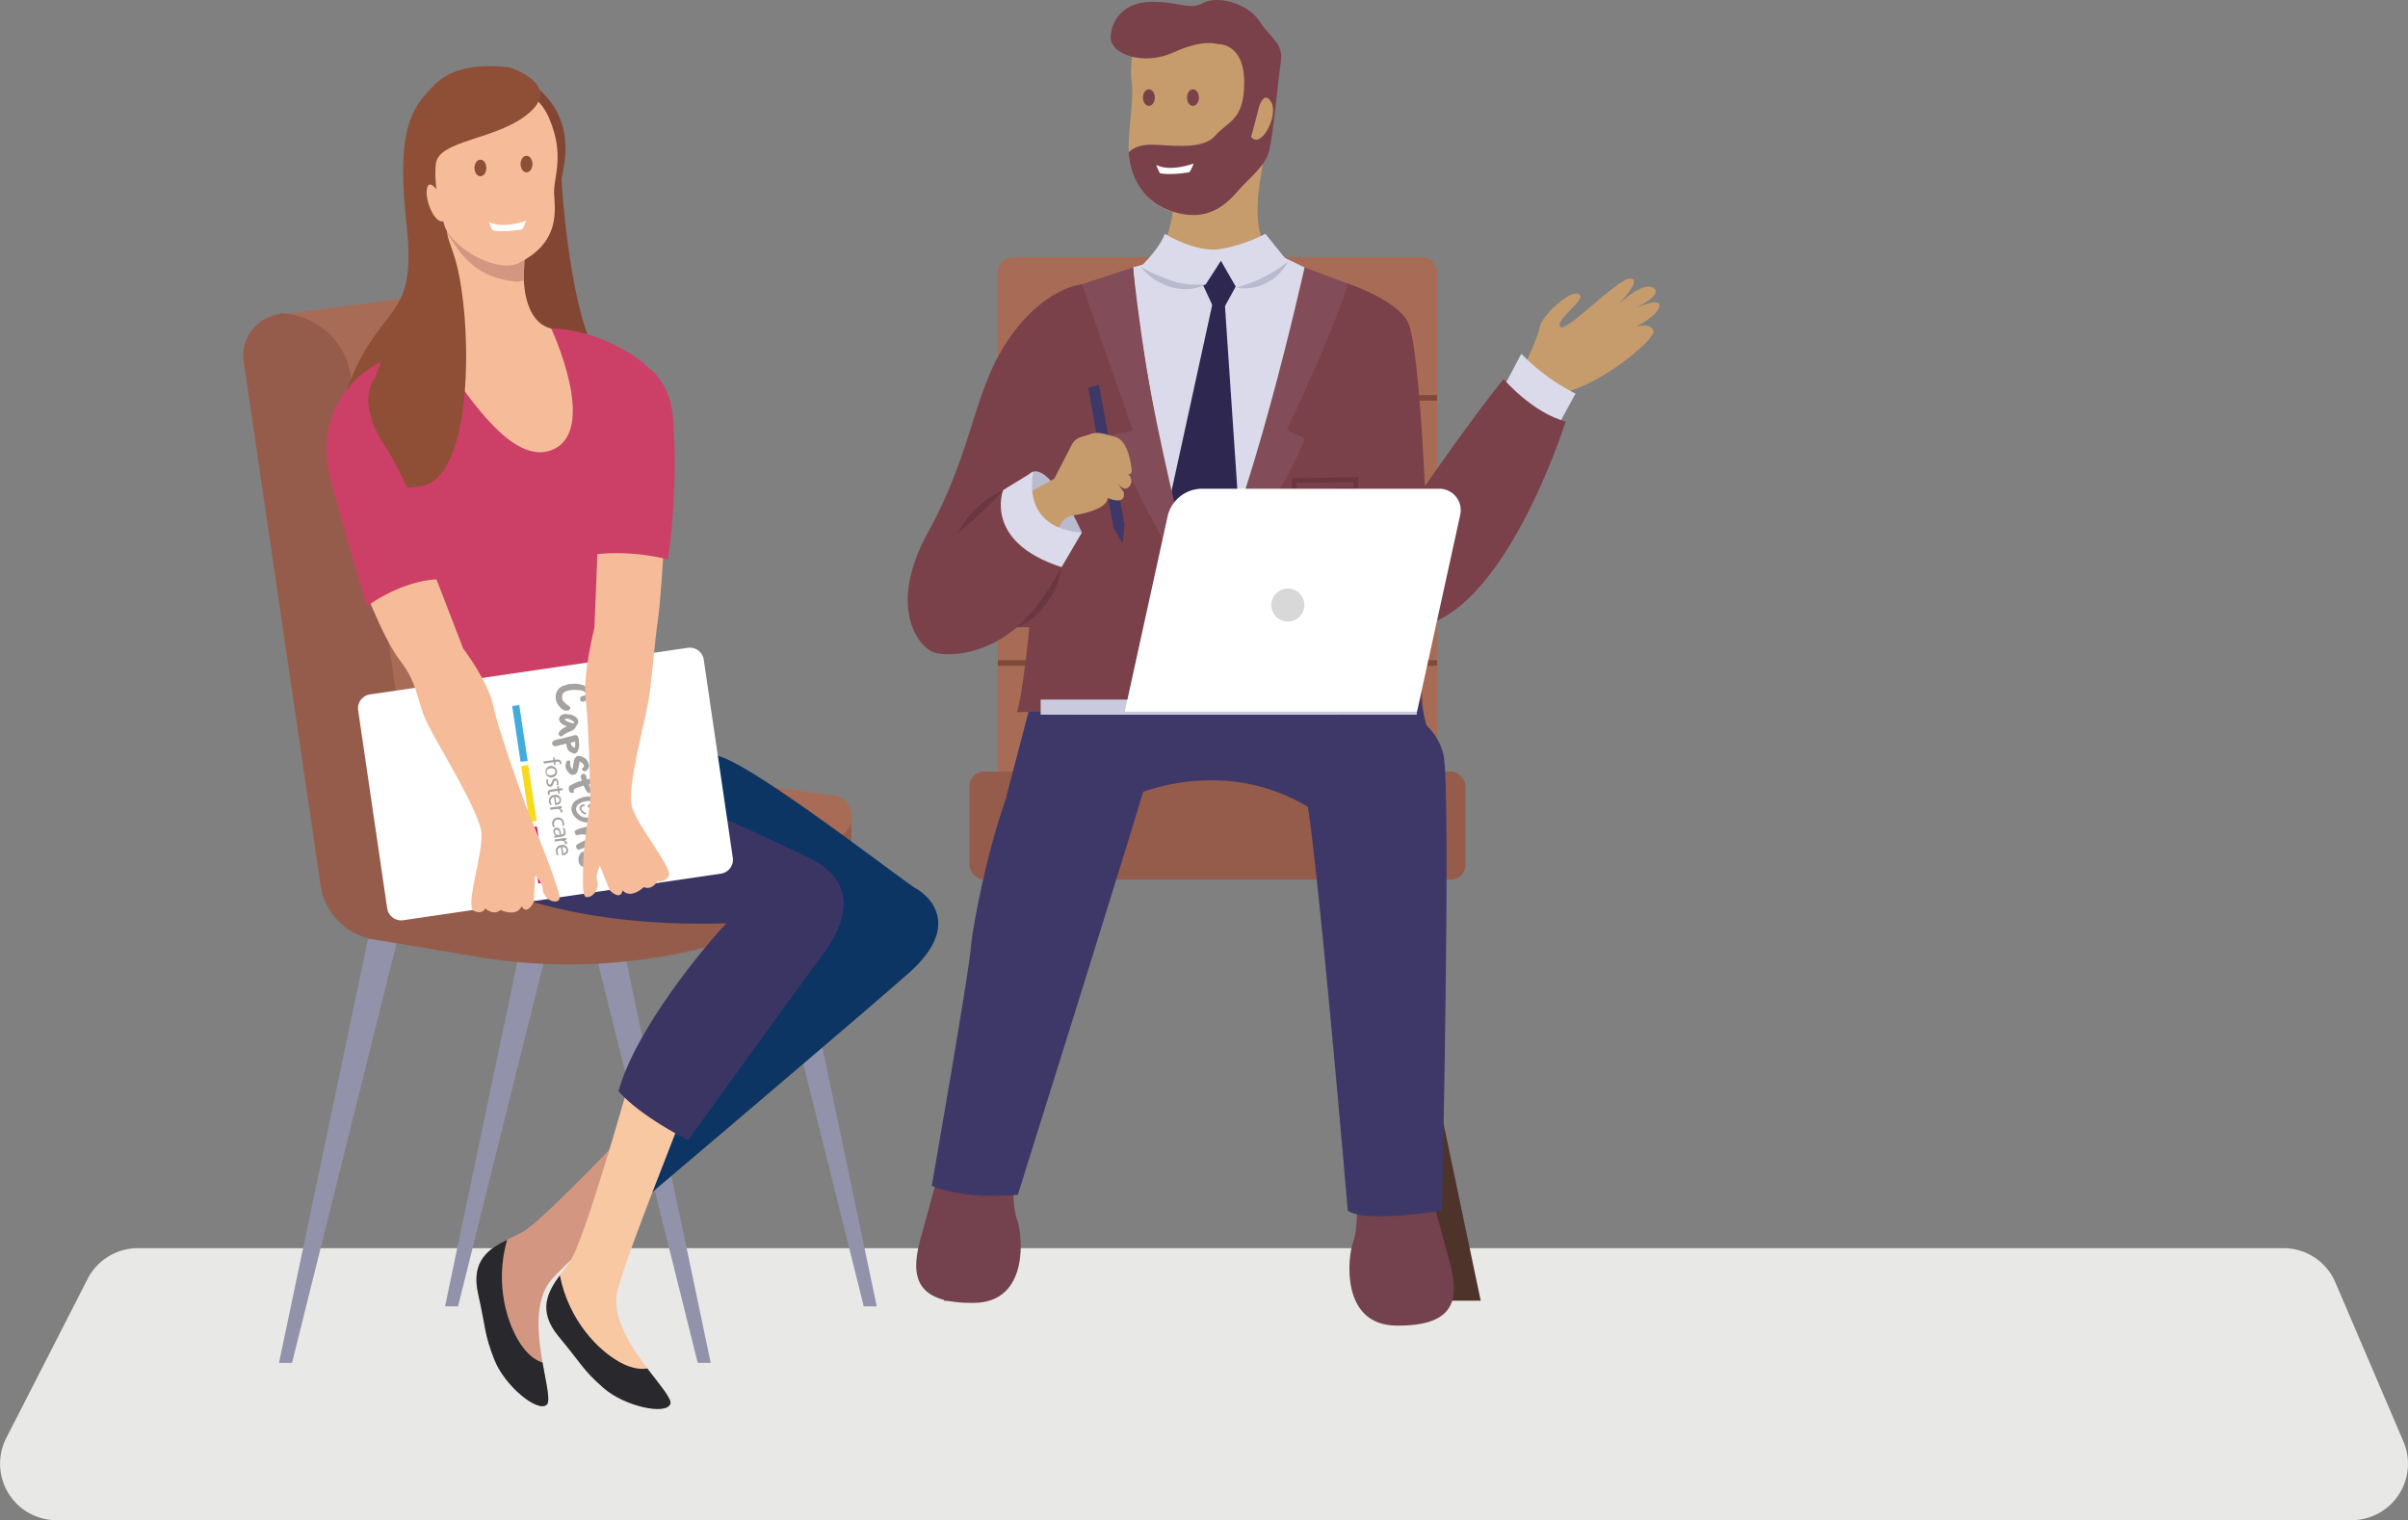 <svg xmlns="http://www.w3.org/2000/svg" viewBox="0 0 858.79 542.14"><rect x="0" y="0" width="858.79" height="542.14" fill="#808080" stroke="none"/><defs><style>.cls-3{fill:#a86c56}.cls-5{fill:#955c4b}.cls-6{fill:#7f4a3a}.cls-8{fill:#c69c6d}.cls-9{fill:#dbdaea}.cls-11{fill:#2e2851}.cls-12{fill:#7b414a}.cls-13{fill:#3e3868}.cls-14{fill:#7b414b}.cls-15{fill:#fff}.cls-16{fill:#824d58}.cls-17{fill:#babacf}.cls-18{fill:#693740}.cls-19{fill:#824633}.cls-21{fill:#f6bc99}.cls-22{fill:#d39781}.cls-23{fill:#cc4067}.cls-24{fill:#28282d}.cls-28{fill:#8f4f36}.cls-29{fill:#a5a2a0}</style></defs><g style="isolation:isolate"><g id="Layer_2" data-name="Layer 2"><g id="Layer_1-2" data-name="Layer 1"><path d="M838.63 542.14H20.17a20.15 20.15 0 01-17.94-29.31l29-56.71a20.14 20.14 0 0117.94-11h765.21a20.13 20.13 0 0118.52 12.23l24.25 56.71a20.14 20.14 0 01-18.52 28.08z" fill="#e8e8e7"/><path class="cls-3" d="M231.73 298.53l-98.34 28.83a15.06 15.06 0 01-19.13-12.26L86.94 129a14.84 14.84 0 0110.52-16.41l73.68-9.7c17-.54 30.94 5.58 33.25 21.31z"/><path d="M104.14 486.04H99.5l31.72-151.06h10.58l-37.66 151.06zm59.21-20.16h-4.63l31.71-151.06h10.58l-37.66 151.06zm144.7 0h4.63l-31.71-151.06h-10.58l37.66 151.06zm-59.21 20.16h4.63l-31.72-151.06h-10.57l37.66 151.06z" fill="#9292ab"/><path class="cls-5" d="M173.96 316.03l-22.73-4.05-2.28-15.53-14.34-5.85-19.82 11.9v3.96l15.86 23.78 41.62 1.99h49.55l81.83-16.74v-22.6l-129.69 23.14z"/><path class="cls-5" d="M297.46 309.43l-64.73-11.89-80.92 24.21-26.7-187.68a26.19 26.19 0 00-24.81-22.35l-2.84.83A14.84 14.84 0 0086.94 129l27.42 186.79A22.86 22.86 0 00133.2 335l33.94 5.69a197.79 197.79 0 0090.48-4.48l40.59-11.7c7.86-2.28 7.3-13.6-.75-15.08z"/><path class="cls-3" d="M297.46 283.66l-67.71-8.91-114 30.72 51.36 9.43a197.65 197.65 0 0090.48-4.48l40.59-11.69c7.89-2.27 7.33-13.59-.72-15.07z"/><path class="cls-5" d="M147.05 288.29l4.61 32.44-33.56-9.32-5.39-6.9 34.34-16.22z"/><path class="cls-5" d="M161.63 313.89s-10.24-1.68-12.68-17.44S132.63 243 132.63 243l4 71.36 25.76 13.87z"/><path class="cls-3" d="M239.94 276.09s-7.67-.34-10.45-4c-3.32-4.43-3.93-12.86-3.93-12.86l-9.68 23.48 21.8 5.95z"/><path class="cls-6" transform="rotate(-7.65 168.509 153.693)" d="M128.3 152.68h80.24v1.98H128.3z"/><path class="cls-6" transform="rotate(-8.73 174.54 196.682)" d="M133.73 195.71h81.63v1.98h-81.63z"/><path class="cls-6" transform="rotate(-10 181.449 243)" d="M140.45 242.04h82.09v1.98h-82.09z"/><path class="cls-3" d="M361.41 91.7H507a5.56 5.56 0 015.56 5.56v203.92H355.85V97.26a5.56 5.56 0 015.56-5.56z"/><path d="M347.9 463.86h-11.21l31.72-151.06h17.15L347.9 463.86zm168.98 0h11.2L496.37 312.8h-17.15l37.66 151.06z" fill="#4e332b"/><rect class="cls-5" x="345.74" y="275.15" width="176.9" height="38.52" rx="5.2"/><path class="cls-6" d="M355.85 140.89h156.69v1.99H355.85zm0 47.28h156.69v1.99H355.85zm0 47.28h156.69v1.99H355.85z"/><path class="cls-8" d="M543.18 131.6s5.43-11.47 6-15.1 10.56-13.3 13.89-11.63-8.46 8.91-6.65 11.63S577 99 581.53 99.34 576.7 109 576.7 109s9.06-9 13-6.28-8.15 8-8.15 8 10.26-5.15 10.26-1.76-8.45 7.61-8.45 7.61 5.43-1.66 6.34 1.44-21.14 21.15-34.42 22.36-12.1-8.77-12.1-8.77z"/><path class="cls-9" d="M535.46 139.6l7.11-13.43a71.69 71.69 0 0019.33 14.19L555 153z"/><path d="M483.91 428.57s.46 9.74-1.36 14.5-4.75 29.44 15.4 29.67 22.85-8.61 19.24-22.08-7.68-28-7.68-28zm-122.51-8.1s-.46 9.74 1.35 14.5 4.76 29.44-15.4 29.67-22.85-8.64-19.24-22.09 7.69-28 7.69-28z" fill="#74414e"/><path class="cls-8" d="M418.72 70.3s-.25 12-4.81 18.27 38.24 0 38.24 0-6.44-4.67-2.22-27.3-31.21 9.03-31.21 9.03z"/><path class="cls-9" d="M410.91 93.36l-6.84 2-7.97 8.16 12.7 63.11 19.02 48.6 30.5-52.84 11.31-49.27-4.36-17.76-8.31-4-46.05 2z"/><path class="cls-11" d="M428.73 93.1l.9 6.95-.9.91 4.05 8.76h3.8l5.13-9.36v.9l-2.72-12.15-8.46 1.92-1.8 2.07z"/><path class="cls-11" d="M432.86 106.3l-17.42 79.66 10.38 37.71 16.19-38.44-5.41-80.09-3.74 1.16z"/><path class="cls-12" d="M472.51 103.52l8.16-2.42s17.51 5.82 21.44 13.78 6.05 58.49 6.05 58.49 18.12-26.1 28.08-38.18c0 0 10.41 12.12 22.17 15.1 0 0-22.63 71.87-55.19 73.41-17.37.83-12.29-3.49-16.51-15.63l3.92 15.6H356.86l-3.63-56.13 32.62-25.37 21-.3 21 73.36 26.42-50.88z"/><path class="cls-13" d="M399.21 286.12s15-9.06 37.59-7.7a66.34 66.34 0 0137.6 14.94v-16.68s-37.82-28.59-39.18-28.36-35.11 20.13-36 20.13-.01 17.67-.01 17.67z"/><path class="cls-12" d="M483.89 205.65l21.23 14 2.62 36.47s-68.89 7.58-76.69-2.19-23.74-32-23.74-32z"/><path class="cls-8" d="M404.66 15s-2 7.89-1 14.73-2.75 22.71-.27 29.8 7.11 16.19 20.3 16.92 25.4-20.59 25.4-20.59V22.08L434.21 7.42z"/><path class="cls-14" d="M402.54 54.39s1.87-2.64 7.49-2.79 18.56 2.3 23.2-3.07S443.9 43 443.73 29s-9.52-13.26-9.52-13.26-4.89-2-15.63 2.93-23 .73-22.47-5.86S401.56.75 410.52.65c10-.12 13.92 3.11 18.56.42s15.63-.24 20 6.35 8.69 8.06 7.71 14.66-2.58 24.54-4.05 31.33c-1.19 5.49-6.78 9.73-10.46 13.81s-10.52 13.13-25.06 7.88-14.68-20.71-14.68-20.71z"/><path class="cls-15" d="M425.69 58.31a16.78 16.78 0 01-1.48 3.11c-2.69.45-7.3 1-10.54.34a22.55 22.55 0 01-1.3-2.95c5.13 2.65 13.32-.5 13.32-.5z"/><path class="cls-8" d="M449.11 37.78s1.95-5.87 4.39-1.1-3.9 16.73-7.32 12.09c0 0 0 .49 2.93-10.99z"/><path class="cls-9" d="M415.39 83.37s11 6.82 19.76 5.46a54.81 54.81 0 0016.15-5.46l8 9.95a36 36 0 01-18.4 9.21L435.43 93l-5.43 8.43s-8.85 4.11-23.18-6.29c-.05 0 6.87-6.57 8.57-11.77z"/><path class="cls-13" d="M370.01 283.81h-11.05l12.42-47.37 125.74 9.61h8.59l8.65 36.3-60.12-5.86-37.98-1.55-46.25 8.87z"/><path class="cls-13" d="M480.67 431.75s-11.13-130.95-15.2-150 6.79-28.53 19.7-30.34 26.93 5.43 29.66 17.89-.57 162.43-.57 162.43-27.1 4.55-33.59.02z"/><path class="cls-16" d="M465.27 95.36s-19.93 90-37.45 119.87c0 0 29.9-37.12 37.45-58.87l-6.35-3s17.22-36.23 21.75-52.24z"/><path class="cls-12" d="M404.07 95.36s-9.77 4.84-18.22 6-20.85 9.1-29.85 25.71-10.57 36.57-25.06 62.83-3.63 41 2.41 42.86 30.2 1.21 45.3-30.5c0 0-23.56-5.73-20.84-27.48l13.29-8.15h6.9l8.16-15.88 7.85-3.14s8.45-.41 13.89 4l5.44 4.43s-5.85-28.04-9.27-60.68z"/><path class="cls-16" d="M427.82 215.23s-20.93-77-23.75-119.87c0 0-10.22 3.33-18.22 6l18.22 52.25-8 1.65s21.48 45.46 31.75 59.97z"/><path class="cls-13" d="M388.09 138.29l9.05 50.04 3.28 5.4.64-6.62-9.1-49.89-3.87 1.07z"/><path class="cls-17" d="M385.85 189.9s-10.43-23.58-17.35-21.71 2.88 25.54 2.88 25.54z"/><path class="cls-8" d="M376.32 192.51s1-8 6.43-8.74 12.08-2.83 12.34-6.17c0 0 6.48 2.92 5.71-2l-2.44-3.6s2.57 4.13 4.62 1.19-2.59-6-2.59-6 5.07 6.26 2.46-3.86c0 0-1.23-6.52-5.13-7.53s-6.11-2.07-9-.93-5 .8-6.51 3.79-6.18 12-6.18 12-7.39 4.17-9.71 5.33-3.18 19.01 10 16.52z"/><path class="cls-9" d="M378.6 202.26l7.25-12.36s-21.1.09-17.35-21.71l-10.74 6.59s-7.25 18.42 20.84 27.48z"/><path class="cls-17" d="M406.77 95.14a64.22 64.22 0 0011.19 5 30.59 30.59 0 005.83 1.25 35.11 35.11 0 006.16 0 14.42 14.42 0 01-6.2 1.72 18.81 18.81 0 01-6.46-.85 21.65 21.65 0 01-10.52-7.12z"/><path class="cls-12" d="M367.43 220.29S365.11 246 362.68 254c0 0 37.08-.92 52.06-1.83 7.6-.46 16.26 2.11 12.13-20.74s-59.44-11.14-59.44-11.14z"/><path class="cls-17" d="M440.9 102.53a51.18 51.18 0 009.69-3.62 60 60 0 008.71-5.59 15.15 15.15 0 01-3.21 4.41 17.83 17.83 0 01-4.49 3.2 16.34 16.34 0 01-10.7 1.6z"/><path class="cls-18" d="M357.76 174.78a100.55 100.55 0 01-7.82 8c-2.72 2.51-5.37 5-8.4 7.37a30.66 30.66 0 016.86-9 33.4 33.4 0 019.36-6.37z"/><path class="cls-13" d="M332.3 422.91s13.46-77 13.91-84.7 13.6-83.24 35.34-84.37 32.84 5 28.08 22S363 426.08 363 426.08s-18.1 2.04-30.7-3.17z"/><path class="cls-18" d="M378.6 202.26a29.07 29.07 0 01-5.23 12.74 23.81 23.81 0 01-10.69 8.69c1.67-1.6 3.28-3.13 4.74-4.81a60.4 60.4 0 004.11-5.19 124.5 124.5 0 007.07-11.43zM460.71 176v-5.45l23.66-.39v5.45zm1.69-3.78v2.06l20.27-.34v-2z"/><path class="cls-19" d="M200 59.75s1.7 40.11 10.43 62c8 20.17-45.14 15.77-45.14 15.77l-16.7-54.19 16.68-11.11z"/><path d="M159.88 86.62c-.06-.68-.13-1.36-.21-2.06-3.62-30.8 27.87 1.81 27.87 1.81a85 85 0 00-.83 11.43c-.36.12-.69.26-1.06.36-12.13 3.47-21.29-3.16-25.77-11.54z" style="mix-blend-mode:multiply" fill="#c69c6d"/><path class="cls-21" d="M187.54 86.37s-4.92 27.2 9.06 30.83c13 3.38 10.68 63.09 10.68 63.09l-55.46-40.46-4.58-19.32s16.06-5.15 12.43-35.95 27.87 1.81 27.87 1.81z"/><path class="cls-22" d="M159.43 82.92c0-.35-.06-.68-.1-1-3.62-30.8 28.21 6.52 28.21 6.52s-.64 6.12-.8 11.51a6.75 6.75 0 01-2.49.51c-15.06-1.36-20.46-10.32-24.82-17.54z"/><path class="cls-23" d="M219.7 235s7.78-19.82 6.84-47.19c-.44-12.74 13.48-35 4.51-49.85C218 116.28 196.6 117.2 196.6 117.2s17.08 36.43.32 43.22-35.65-28.73-47-43.22c0 0-14.76 13.51-19.93 16.31-2.41 1.3 34.27 29.8 40.8 67 4.63 26.35 6.9 48.81 6.9 48.81l37.43-5.21z"/><path class="cls-22" d="M243.75 413c-3.07 3.15-34.67 30.12-46.56 42.76s1.06 42.2-2.19 45.15-15-6.76-18.66-16.07-2.87-10.45-5.8-23.56c-3.31-14.78 7.88-17.71 15.66-21.8S232.6 394 232.6 394z"/><path class="cls-24" d="M195 500.94c1.39-1.26-.19-7.4-1.51-15-2-.63-4.84-2.26-7.64-6.35-4.82-7-9.58-21.4-5-37.47-6.61 3.29-12.94 7.59-10.35 19.19 2.93 13.11 2.17 14.24 5.8 23.56s15.44 19.02 18.7 16.07z"/><path class="cls-23" d="M159.18 132.48s4.81 41.76 12.51 58.08c0 0 13.19 38.57 9 51.26l-16.27 19.53s-8.46-7.16-11.71-24.08c0 0-8.16-35.37-26.28-84.74 0 0-5.91-15.81 9-22.85s23.75 2.8 23.75 2.8z"/><path d="M211.38 273.33c.85-.27 25.54 5.53 42.92-4 9.29-.78 67.4 44.71 72.4 47.54s16.3 13.5-2.7 30.24-92.93 79.37-92.93 79.37a66 66 0 00.43-21.74s46.21-61.57 56.52-69.41c-52-13.54-75.33-35.6-75.33-35.6z" fill="#0d3564"/><path d="M242.29 400.21c-1.29 4.21-17.08 42.63-21.89 59.3s20.22 37.06 18.67 41.17-16.45.85-23.94-5.78-7.32-8-15.91-18.3c-9.69-11.64-1.08-19.36 4-26.55s20.47-61.72 20.47-61.72z" fill="#f8c8a3"/><path class="cls-24" d="M239.07 500.68c.66-1.76-3.54-6.5-8.19-12.65-2.09.35-5.34.2-9.69-2.16-7.51-4.07-18.3-14.67-21.53-31.07-4.38 5.95-8 12.66-.44 21.8 8.59 10.32 8.43 11.68 15.91 18.3s22.4 9.89 23.94 5.78z"/><path d="M178.11 259.56s55.3 19.56 111.94 47.13c18.52 10.12 8.95 26.51 2.69 34.7s-47.37 65.21-47.37 65.21-17.15-8.56-24.8-17.47c6.25-22.44 31-52 38.49-59.85-56.65 1.78-89.9-13.5-106.28-23.87s-13.67-23.31-9-33.77 11.94-17.26 34.33-12.08z" fill="#3b3564"/><path class="cls-23" d="M196.92 117.18s10.67 7.28 12.58 26c1.75 17.25-1.48 45.06-5.07 93.7l.29 6.88 19.22-.68L231.05 138l-.93-8.08s-13.99-12.09-33.2-12.74z"/><path class="cls-19" d="M189.22 29.79s15.89 8.42 11.78 30-7.25 32.86-.81 45.56-21.37-31.9-21.37-31.9l-.69-32.74z"/><path class="cls-21" d="M177.78 29.79A20.13 20.13 0 01196 42.59c5.52 13.14 1.3 20.69 1.62 26.6s2.19 17.39-12.81 24.69c-7.54 3.66-24.91-5.64-27.13-15.49 0 0-8.77-15.77-4.22-28.57s24.32-20.03 24.32-20.03z"/><path class="cls-28" d="M181.72 24.06s18.52 5.73 7.41 15.83-32.67 9.77-33.68 18.52 2.31 20.76 6.27 32.05c6.63 18.9 8.23 78.78-11 82.82s-37.56-9.63-25.52-38.23C136.93 107.26 148.72 114 145 80.3s1.35-41.76 10.44-50.51 26.28-5.73 26.28-5.73z"/><path class="cls-21" d="M158 70.93s-4.72-8.4-5.73-3.69 4.38 17.16 8.42 9.08-2.69-5.39-2.69-5.39z"/><path class="cls-9" d="M382.21 251.25h95.35v3.52h-95.35z"/><path class="cls-15" d="M257.15 311.55a5 5 0 004.18-5.78L251 235.36a5 5 0 00-5.66-4.34l-113.41 16.63a5 5 0 00-4.18 5.77l10.32 70.42a5.06 5.06 0 005.67 4.34z"/><path class="cls-29" d="M199.64 272.57a1.2 1.2 0 000-.41c-.06-.44-.37-.6-1-.52l-.6.09.13 1-.58.08-.14-1-3.53.5-.11-.75 3.54-.5-.12-.86.58-.09.12.87.65-.1c.94-.13 1.5.25 1.62 1.12a2.09 2.09 0 010 .5zm-3.32 1.43c-.94.13-1.49.72-1.39 1.45s.78 1.14 1.74 1 1.49-.72 1.39-1.45-.79-1.15-1.74-1m.45 3.26a2.06 2.06 0 111.87-2.34 2 2 0 01-1.87 2.34m1.75 2.81a2.47 2.47 0 00.09-1.08c-.06-.43-.29-.66-.56-.62s-.44.35-.6.89c-.24.79-.5 1.23-1.11 1.32s-1.31-.44-1.46-1.5a3 3 0 01.05-1.11l.65-.07a2.44 2.44 0 00-.13 1.13c.07.52.36.79.71.74s.47-.35.64-.85c.25-.79.5-1.23 1.07-1.31s1.16.41 1.29 1.35a3.37 3.37 0 010 1.05zm1.01 1.87l.14 1-.58.08-.14-1-2.13.3c-.61.08-.87.27-.81.72a1.48 1.48 0 00.15.41l-.6.09a2.4 2.4 0 01-.16-.61c-.13-.86.27-1.23 1.23-1.36l2.21-.31-.12-.83.59-.08.12.85 1-.14.36.7zm-.01 3.23c-.08-.6-.61-1-1.43-.94l.3 2.18c.82-.17 1.22-.62 1.13-1.24m-1.53 2l-.41-2.92a1.37 1.37 0 00-1.2 1.64 2.49 2.49 0 00.47 1.1l-.66.1a3.38 3.38 0 01-.41-1.28 2 2 0 011.91-2.33 1.94 1.94 0 012.39 1.63c.15 1.06-.51 1.83-1.78 2zm1.94 2.55a1.17 1.17 0 000-.32c-.1-.69-.66-1-1.58-.9l-2.07.3-.1-.77 4.12-.58.09.69-.84.12a1.27 1.27 0 011.08 1.06 1.62 1.62 0 010 .33zm.55 4.75a2 2 0 00.09-.92 1.49 1.49 0 00-3 .39 2.29 2.29 0 00.36.91l-.66.14a3.34 3.34 0 01-.35-1.08 2.12 2.12 0 114.21-.53 2.62 2.62 0 010 1.05zm-1.97 1.41a.7.7 0 00-.6.84 1.15 1.15 0 001.4 1h.31l-.07-.48c-.13-.93-.51-1.38-1-1.3m-.82 2.81l-.1-.68.69-.1a1.58 1.58 0 01-.95-1.31 1.22 1.22 0 011-1.48c.89-.12 1.49.54 1.69 1.94l.07.53h.09a.94.94 0 00.87-1.16 2.49 2.49 0 00-.5-1.1l.62-.1a3.23 3.23 0 01.49 1.34c.14 1-.36 1.62-1.5 1.78zm3.79 2.3a1.23 1.23 0 000-.33c-.1-.69-.66-1-1.58-.89l-2.06.29-.11-.76 4.12-.58.1.69-.85.11a1.29 1.29 0 011.09 1.07 2.73 2.73 0 010 .32zm.48 2.01c-.08-.6-.61-1-1.44-.94l.31 2.18c.82-.17 1.22-.62 1.13-1.24m-1.54 2l-.41-2.92a1.36 1.36 0 00-1.19 1.64 2.47 2.47 0 00.46 1.1l-.65.09a3.28 3.28 0 01-.42-1.27 2 2 0 011.92-2.33 1.94 1.94 0 012.43 1.63c.15 1.06-.52 1.83-1.79 2zm10.08-57.82c0 1.28-.3 1.94-.78 2a4.45 4.45 0 01-1.76 1c-.64 0-1-.15-1-.33l-.05-.35.06-.48-.17-.33a3.13 3.13 0 011.79-.73l.44-.3v-.23c-.06-.48-.64-.91-1.72-1.3l-2.75-.2-1.28.18q-3.14.44-2.82 2.64v.36c.11.83 1.08 1.8 2.89 2.9v.35c.05.33-.15.63-.59.91l-.58.08q-1.8.26-3.57-2.69l-.38-1q-.53-3.75 2.48-5.09l2-.64v.11l.1-.13c.94-.07 1.41-.06 1.42 0l.33-.17c2.24.11 3.72.5 4.44 1.16a4.79 4.79 0 011.38 2.28m-8.79 9.06l-.28.14c.06.47 1 1 2.94 1.51h.3l.27-.24a3.53 3.53 0 00-3.23-1.37m4.59 1c.06.4-.29 1.06-1 2 0 .34-.41.77-1.33 1.3a13.27 13.27 0 00-3.4 1.8l-.56.28-.71-.71c-.14-1 .84-2 2.93-2.94v-.1a5 5 0 01-2.43-1.48l-.3-.67q-.24-1.73 1.92-2.19c3.05.06 4.69 1 4.94 2.74m-1.16 7.09h-.1l-1.47.4a2.11 2.11 0 001.45 1.84 5.94 5.94 0 00.09-2.24m1.37-1h-.1l.12.09c0 .53 0 .81-.09.82l.11.08v.1a6 6 0 01-.61 3.63l-.82.62c-1.61-.42-2.47-1-2.56-1.66-.09 0-.23-.24-.41-.75l.08-.12-.17-.48v-.61l-3.82.94a1.57 1.57 0 01-1.19-.54l-.09-.69c.12-.7 1.36-1.21 3.73-1.54l2.82-.8v.1a6.79 6.79 0 012-.49 1.51 1.51 0 01.89 1.29m3.65 9.11l.08.6a2.48 2.48 0 01-1.25 1.89c-.81 0-1.26-.32-1.36-1 .58-.21.83-.55.77-1s-.59-1.05-1.53-1.5q-.63 4.44-1.58 4.57l-1.08.26a4 4 0 01-2.36-3.11c.09-1.3.4-2 .92-2.06l.12.09.08-.12h.2l.34.25v1.2c.21 1 .5 1.6.85 1.7l.54-3.32a3.4 3.4 0 011-1.35h.41l.28-.14q3.12.6 3.47 3.05m3.31 22.76q-.21.56-1.86 1.17l-.6.08v.1c1.41.47 2.18 1.14 2.3 2v.1c.14 1-.94 2-3.26 2.78a18.05 18.05 0 01-3.33 1.48c-.56-.17-.87-.43-.92-.78l-.08-.59q0-.74 5.46-2.9l.09-.11h.1a5.83 5.83 0 00-3.19-1.07h-.91l-1.08.25c-.55-.1-.84-.23-.86-.38l.16-.33-.34-.25c-.09-.65 1-1.24 3.19-1.77l1.38-.29v.1l.09-.12h.09l.12.09 1.06-.36v.1l.09-.11.7-.1.11.09.28-.14c.66-.1 1.05.22 1.15.95m-2.78 10.59v.1a2.8 2.8 0 001.48 1.11v-.1a2.72 2.72 0 00-1.47-1.11m3.47 1.64q-.57 1.5-1.38 1.71c-.64.09-1.68-.33-3.12-1.28a3.15 3.15 0 01-.91-1.49l-.05-.3v-.51h-.2l-.07 1.63.59 1.34c0 .4-.1.62-.21.63a2.31 2.31 0 01-2.12-2.13l-.09-.59a3.52 3.52 0 011.06-2.58l1.26-.38c1.08-.16 2.52.49 4.32 1.92a5.82 5.82 0 01.89 2m-2.01-20.91a1.63 1.63 0 00-.88-.8 3.44 3.44 0 00-1.7-.1 8.61 8.61 0 00-1.15.25 5.4 5.4 0 00-2.17 1.23 2.42 2.42 0 00-.47 1.44.3.3 0 000 .1 3.79 3.79 0 001.75 2.28c.85.53 1.16.45 2.72.61l.66-.13.34-.17.21-.07c1.22-1 1.66-1.48 1.51-2.7a3.79 3.79 0 00-.16-.69v-.05zm-7.21-.34h-.06l.06-.09.07-.07a6.88 6.88 0 012.93-1.69 10.06 10.06 0 011.39-.31 5.13 5.13 0 012.53.2 3.37 3.37 0 011.75 1.56l.86 1.64c.07.27.13.54.17.8v.05a4.55 4.55 0 01-2.15 4.41l-.88.31-.69.18a6.61 6.61 0 01-4.23-.85 5.52 5.52 0 01-2.48-3.23c0-.11 0-.22-.07-.33a4.08 4.08 0 01.76-2.65h.13"/><path class="cls-29" d="M210.85 287.21l.06.19a1.32 1.32 0 01-.56.72c-.2.06-.44-.13-.72-.56a1.24 1.24 0 01.37-.66l.38-.11a.56.56 0 01.47.42m.66 2.17l.06.19a1.29 1.29 0 01-.56.72c-.2.06-.44-.13-.72-.56a1.37 1.37 0 01.37-.66l.34-.07a.56.56 0 01.47.42m-2.47.5a2.26 2.26 0 00-.52-.19l-.62-.55-.2-.13c-.37-.51-.41-1.08-.06-1.33l.09-.07c.2-.14.31-.13.68-.13l.08-.06c.08-.06.1-.16.07-.32l-.1-.14c-.22-.29-.12-.2-.78-.05l-.29.12a1.28 1.28 0 00-.56 1.59l.29.57v.05q.27.32.3.3v.1a3.5 3.5 0 001.17.72c.33.15.81 0 .45-.42m-1.83-12.7l.34 1.11a15 15 0 00-4.33 1.88.92.92 0 00-.29.49 2.3 2.3 0 000 .94c.17.64.43 1.16 1.13 1 .21 0 .54.28.6-.18a3.38 3.38 0 010-.71c0-.18.23-.4.5-.57 1.09-.47 2.33-.87 3-1.12.9 1.88 1.52 2.78 1.87 2.68l.19-.06q.68-.19.54-1.26l-.72-1.8h.09l.25-.08.32-.05.51-.12.13-.24.12.07c.84-.36 1.16-.86 1-1.49a1.43 1.43 0 00-1.11-.38l-.9.36-.68.11-.37.11-.23-.75v-.1l-.12-.07v-.09l.07-.12a1.22 1.22 0 00-1.06-.9c-.71.31-1 .7-.88 1.15v.09l.12.07"/><path transform="rotate(81.44 185.44 261.566)" fill="#43abde" d="M175.36 260.31h20.15v2.55h-20.15z"/><path transform="rotate(81.44 188.66 282.954)" fill="#f8da1c" d="M178.58 281.7h20.15v2.55h-20.15z"/><path transform="rotate(81.4 191.485 304.553)" fill="#e01061" d="M181.8 303.09h20.15v2.55H181.8z"/><path class="cls-21" d="M130.87 210l-2.75-5s8 22.16 14.61 30.64 5.75 14.5 9.85 22.7 18.6 31.45 19.14 38.84-5.88 25.93-2.81 27.57 4.18-.77 4.18-.77 2.87 2.73 5.4.55c0 0 5.75 2.73 7.56-1.37 0 0 1.54 3.55 4.27-1.37l.55-9.54s2.77 2.87 2.66 4.62 1.75 4.61 4.41 4.61 1.75-2.25-.92-9.94-9.43-24-9.43-24-9.85-26.78-11.59-35.6-10.8-20.61-10.8-20.61l-11.87-30.77-22.46 8.72v.72zm106.78-17.38l.35-22.72s-1.61 38.53-3.32 50.82c-1.47 10.62-1.8 17.55-3 26.64s-8.19 33-6.33 40.2 15.32 22.6 13 25.15-3.81 1.42-3.81 1.42-1.84 3.51-4.94 2.26c0 0-4.56 4.44-7.59 1.14 0 0-.31 3.86-4.49.08l-3.59-8.85s-1.7 3.61-1 5.23-.16 4.93-2.68 5.79-2.38-1.57-2.34-9.71 2.63-24.32 2.63-24.32-.46-27.19-1.65-36.1 3.11-25.76 3.11-25.76l1.32-33 24.07 1 .43-27.91z"/><path class="cls-23" d="M133.71 134.94l2.18-5.9s-26.47 11.81-17.72 43.29 12.7 43.89 12.7 43.89 12.41-9.5 26.36-9.67c0 0-9.3-31.24-20-47.57s-3.52-24.04-3.52-24.04zm87.29-8.22s17.77 1.4 19.14 23.55a247.64 247.64 0 01-1.9 49.25s-13.11-3.61-26.78-1.7l3.89-45.56z"/><path transform="rotate(-180 438.215 252.175)" fill="#cacade" d="M371.14 249.48h134.15v5.39H371.14z"/><path class="cls-15" d="M401.14 253.78h104.24l15.4-70.2a7.66 7.66 0 00-7.48-9.29h-84.55a12.64 12.64 0 00-12.35 9.93z"/><path d="M455.14 211.61a5.89 5.89 0 110 8.33 5.89 5.89 0 010-8.33z" fill="#d8d8d8"/><path class="cls-15" d="M187.68 78.69a17.12 17.12 0 01-1.48 3.11c-2.69.45-7.3 1-10.54.34a22.55 22.55 0 01-1.3-3c5.13 2.7 13.32-.45 13.32-.45z"/><path d="M216.72 320.11c.68-.11 1.14-.49 0 0z" fill="#d47c74"/><ellipse class="cls-28" cx="171.33" cy="59.9" rx="2.12" ry="2.96"/><ellipse class="cls-28" cx="187.78" cy="58.51" rx="2.12" ry="2.96"/><ellipse class="cls-14" cx="409.74" cy="34.8" rx="2.12" ry="2.96"/><ellipse class="cls-14" cx="425.46" cy="34.8" rx="2.12" ry="2.96"/></g></g></g></svg>